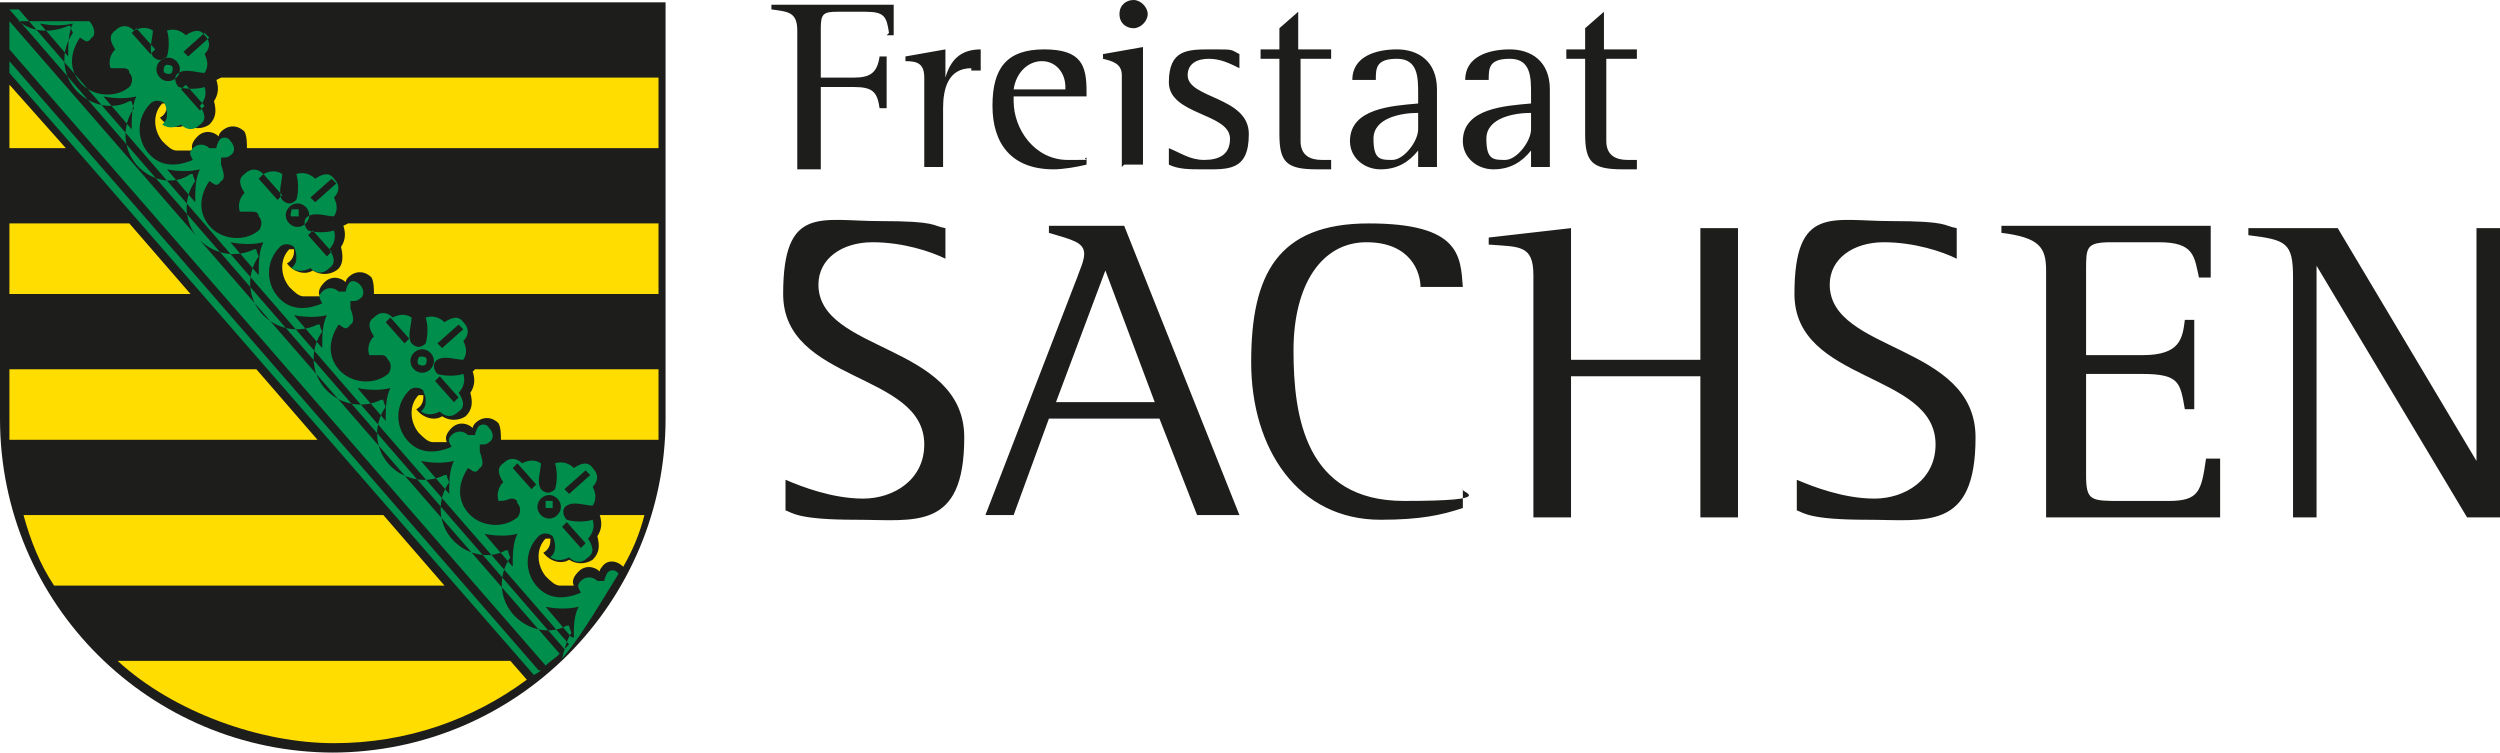<svg xmlns="http://www.w3.org/2000/svg" width="106.3" height="32" data-name="Ebene 1"><defs><style>.cls-3{stroke-width:0;fill:#1d1d1b}</style></defs><path d="M37.8 1.4c-.1-.7-.2-.9-1-.9h-1.2c-.6 0-.7.1-.7.7v2.1h1.4c.7 0 1-.2 1.1-.9h.3v2.2h-.3c-.1-.7-.3-.9-1.1-.9h-1.4v3.5h-1V1.3c0-.8-.4-.8-1.1-.9V.2H38v1.3h-.3zM41.3 2.9c-1 0-1.2.9-1.2 1.7v2.5h-.8V3.3c0-.6-.3-.7-.8-.7v-.2l1.7-.3v1.2c.2-.7.6-1.2 1.5-1.2V3h-.4zM43.1 4.1v.2c0 1.2.9 2.5 2.3 2.5s.5 0 .8-.1V7c-.4.1-1 .2-1.4.2-1.8 0-2.6-1.1-2.6-2.7s.6-2.4 2.2-2.4 1.8.7 1.8 1.8v.2H43Zm2.2-.4c0-.6-.4-1.1-1-1.1s-1.1.5-1.2 1.2h2.2zM47.7 7.1V3.2c0-.5-.4-.6-.8-.7v-.2l1.7-.3v5h-.8zM51.1 7.2c-.5 0-1 0-1.4-.2v-.7c.5.2.9.5 1.5.5s1.1-.2 1.1-.9c0-1.1-2.6-1-2.6-2.4s.8-1.4 1.8-1.4.8 0 1.2.2v.6c-.4-.2-.8-.4-1.3-.4s-.9.2-.9.7c0 1 2.6.9 2.6 2.5s-.9 1.5-2 1.5M56 7.2c-1.3 0-1.6-.3-1.6-1.5V2.5h-.8v-.4h.8v-.9l.8-.7v1.6h1.4v.4h-1.3V6c0 .6.4.8.9.8h.4v.4zM60.3 7.1v-.7c-.4.5-.9.8-1.6.8s-1.3-.5-1.3-1.2c0-1.4 1.8-1.5 2.9-1.6V4c0-.7 0-1.5-.9-1.5s-.9.4-.9.9h-1c0-1 1-1.3 1.9-1.3s1.7.5 1.7 1.7v3.3zm0-2.3c-.7 0-1.9.2-1.9 1.1s.3.9.8.9 1.1-.8 1.1-1.3v-.6ZM65.1 7.1v-.7c-.4.5-.9.8-1.6.8s-1.3-.5-1.3-1.2c0-1.4 1.8-1.5 2.9-1.6V4c0-.7 0-1.5-.9-1.5s-.9.4-.9.9h-1c0-1 1-1.3 1.9-1.3s1.7.5 1.7 1.7v3.3zm0-2.3c-.7 0-1.9.2-1.9 1.1s.3.9.8.9 1.1-.8 1.1-1.3v-.6ZM69 7.2c-1.3 0-1.6-.3-1.6-1.5V2.5h-.8v-.4h.8v-.9l.8-.7v1.6h1.4v.4h-1.3V6c0 .6.4.8.9.8h.4v.4zM40.2 11c-.6-.3-1.8-.7-3.1-.7s-2.3.7-2.3 1.8c0 2.9 6.2 2.5 6.2 6.5s-2.1 3.5-4.6 3.5-2.7-.3-3-.4v-1.3c.7.3 2 .8 3.3.8s2.6-.8 2.6-2.3c0-3.1-6-2.6-6-6.4s1.6-3.1 4.1-3.1 2.2.2 2.8.3zM45.8 11.8c.1-.3.3-.7.3-1 0-.5-.5-.6-1.5-.9v-.3h3.2l4.9 12.3h-1.8l-1.6-4.1h-4.7l-1.5 4.1h-1.2zm-1 5.3h4.3L47 11.5l-2.1 5.6ZM62.2 21.6c-.9.3-1.8.5-3.5.5-3.5 0-5.5-3-5.5-6.7s1.1-5.9 5-5.9 3.9 1.4 4 2.7h-1.8c0-.6-.4-1.9-2.3-1.9S55 12.1 55 14.9s.5 6.4 4.7 6.4 2.3-.4 2.5-.5zM65.2 11.7c0-1.3-.6-1.2-1.9-1.3v-.3l3.5-.4v5.6h5.5V9.7h1.6V22h-1.6v-6h-5.5v6h-1.6V11.8ZM83.2 11c-.6-.3-1.8-.7-3.1-.7s-2.3.7-2.3 1.8c0 2.9 6.2 2.5 6.2 6.5s-2.1 3.5-4.6 3.5-2.7-.3-3-.4v-1.3c.7.3 2 .8 3.3.8s2.6-.8 2.6-2.3c0-3.1-6-2.6-6-6.4s1.6-3.1 4.1-3.1 2.2.2 2.8.3zM87 11.5c0-1-.3-1.4-1.9-1.6v-.3H94v2.2h-.5c-.2-.9-.2-1.5-1.7-1.5h-2c-1.1 0-1.1.2-1.1 1.2v3.6h2.4c1.6 0 1.7-.7 1.8-1.5h.4v3.8h-.4c-.2-1.1-.2-1.5-1.8-1.5h-2.4v4.3c0 1.1.2 1.1 1.5 1.1h2c1.3 0 1.4-.4 1.6-1.8h.6V22H87V11.7ZM97.5 11.8c0-1.5-.3-1.6-1.9-1.8v-.3h3.8l5.9 9.9V9.7h1V22h-1.4l-6.4-10.7V22h-1V11.9ZM48.2 1.2c-.3 0-.6-.2-.6-.6s.3-.6.6-.6.6.3.6.6-.3.6-.6.6" class="cls-3"/><path d="M35.1 44.7c-7.8 0-14.2-6.3-14.2-14.2V12.8h28.3v17.7c0 7.8-6.3 14.2-14.2 14.2z" style="stroke-width:0;fill-rule:evenodd;fill:#1d1d1b" transform="translate(-20.9 -12.7)"/><path d="M23.2 37.6c-.6-.9-1-1.9-1.3-3h15.3l2.6 3zm19.4 3.2.7.8c-2.3 1.7-5.1 2.7-8.2 2.7s-6.8-1.3-9.2-3.5Zm-21.3-9.4v-3h10.5l2.6 3zm0-6.2v-3h5.1l2.6 3zm0-6.2v-2.7l2.4 2.7zm25.2 15.6h1.8c-.2.8-.5 1.5-.9 2.2-.3-.3-.7-.3-.9 0 0 0-.1.1-.1.2-.2-.2-.6-.3-.9 0-.2.2-.3.4-.2.6h-.6c-.2 0-.4-.2-.6-.4-.4-.5-.4-1.2 0-1.6h.2v.1c0 .2-.1.4-.3.5.3.4.8.5 1.1.3.3.2.7.2 1 0 .3-.3.3-.6.2-1 .2-.3.2-.6.1-.9zm-5.4-6.2h7.8v3h-6.7c0-.2 0-.5-.1-.7-.3-.3-.7-.3-1 0 0 0-.1.1-.1.2-.2-.2-.6-.3-.9 0-.2.2-.3.4-.2.6h-.6c-.2 0-.4-.2-.6-.4-.4-.5-.4-1.2 0-1.6h.2v.1c0 .2-.1.4-.3.5.3.4.8.5 1.1.3.3.2.7.2 1 0 .3-.3.3-.6.2-1 .2-.3.2-.6.1-.9zm-5.4-6.2h13.2v3H36.8c0-.2 0-.5-.1-.7-.3-.3-.7-.3-1 0 0 0-.1.1-.1.2-.2-.2-.6-.3-.9 0-.2.2-.3.4-.2.6h-.7c-.2 0-.4-.2-.6-.4-.4-.5-.4-1.2 0-1.6h.2v.1c0 .2-.1.4-.3.5.3.4.8.5 1.1.3.3.2.7.2 1 0s.3-.6.2-1c.2-.3.2-.6.1-.9zM30.3 16h18.6v3H31.4c0-.2 0-.5-.1-.7-.3-.3-.7-.3-1 0 0 0-.1.1-.1.2-.2-.2-.6-.3-.9 0-.2.2-.3.4-.2.6h-.7c-.2 0-.4-.2-.6-.4-.4-.5-.4-1.2 0-1.6h.2v.1c0 .2-.1.4-.3.5.3.4.8.5 1.1.3.3.2.7.2 1 0 .3-.3.3-.6.2-1 .2-.3.2-.6.1-.9z" style="fill:#fd0;stroke-width:0;fill-rule:evenodd" transform="translate(-20.9 -12.7)"/><path d="m45.8 32.7.2.2-.9.8-.2-.2zM28.4 16c.2-.2.2-.5 0-.7s-.5-.2-.7 0-.2.5 0 .7.5.2.7 0m-.2-.2s.1-.2 0-.3c0 0-.2-.1-.3 0 0 0-.1.2 0 .3 0 0 .2.1.3 0m-1.7-1.7.2-.2.8.9-.2.2zm2.9 3.3.2-.2-.8-.9-.2.2zm.4-3.1-.2-.2-.9.8.2.2zm3.4 7.2c.2-.2.5-.2.7 0s.2.5 0 .7-.5.2-.7 0-.2-.5 0-.7m.1.1h.3v.3h-.3c-.1 0 0-.2 0-.3m1.5 2 .2-.2-.8-.9-.2.2zm-2.9-3.3.2-.2.8.9-.2.2zm3.1 0 .2.2-.9.8-.2-.2zm4.2 8.1c.2-.2.2-.5 0-.7s-.5-.2-.7 0-.2.5 0 .7.5.2.7 0m-.2-.2s.1-.2 0-.3c0 0-.2-.1-.3 0 0 0-.1.2 0 .3 0 0 .2.1.3 0m-1.7-1.8.2-.2.8.9-.2.2zm2.9 3.4.2-.2-.8-.9-.2.2zm.4-3.1-.2-.2-.9.8.2.2zm3.3 7.2c.2-.2.5-.2.7 0s.2.5 0 .7-.5.2-.7 0-.2-.5 0-.7m.2.1h.3v.3h-.3zm1.5 2 .2-.2-.8-.9-.2.2zm-2.9-3.4.2-.2.8.9-.2.2zm4.5 4.5c-.1-.2-.4-.2-.5 0 0 0-.1.2-.1.3h-.3c-.2-.2-.5-.2-.7 0s-.1.3 0 .5c-.7.3-1.4.3-1.9-.3s-.5-1.5.1-2.1c.2-.2.5-.1.6 0 0 0 .1.2.1.4s0 .3-.2.5c.3.2.6.1.8 0 .2.2.5.3.8 0 .3-.2.2-.5 0-.8.2-.2.3-.5.2-.8-.3.1-.8.1-1.1 0-.2-.2-.2-.5 0-.6.3-.2.8 0 1.1 0 .2-.3.1-.6 0-.8.2-.2.3-.5 0-.8-.2-.3-.5-.2-.8 0-.2-.2-.5-.3-.8-.2.1.3.1.8 0 1.1q-.3.3-.6 0c-.2-.3 0-.8 0-1.1-.3-.2-.6-.1-.8 0-.2-.2-.5-.3-.8 0-.3.2-.2.5 0 .8-.2.2-.3.5-.2.8.1 0 .3 0 .5-.1.1 0 .3 0 .3.2.2.2.1.5 0 .6-.6.5-1.6.4-2.1-.2s-.4-1.3 0-1.9c.2.1.3.3.5 0 .2-.1.1-.4 0-.7v-.3c.2 0 .3 0 .4-.1.2-.1.2-.4 0-.6-.1-.2-.4-.2-.5 0 0 0-.1.2-.1.3h-.3c-.2-.2-.5-.2-.7 0s-.1.3 0 .5c-.7.3-1.4.3-1.9-.3s-.5-1.5.1-2.1c.2-.2.5-.1.6 0 0 .1.1.2.1.4s0 .3-.2.5c.3.2.6.1.8 0 .2.2.5.3.8 0 .3-.2.2-.5 0-.8.2-.2.3-.5.2-.8-.3.1-.8.1-1.1 0-.2-.2-.2-.5 0-.6.3-.2.8 0 1.1 0 .2-.3.1-.6 0-.8.2-.2.3-.5 0-.8-.2-.3-.5-.2-.8 0-.2-.2-.5-.3-.8-.2.1.3.1.8 0 1.1q-.3.3-.6 0c-.2-.3 0-.8 0-1.1-.3-.2-.6-.1-.8 0-.2-.2-.5-.3-.8 0-.3.2-.2.5 0 .8-.2.2-.3.5-.2.8h.5c.1 0 .2 0 .3.2.2.2.1.5 0 .6-.6.5-1.6.4-2.1-.2s-.4-1.3 0-1.9c.2.1.3.3.5 0 .2-.1.1-.4 0-.7v-.3c.2 0 .3 0 .4-.1.2-.1.2-.4 0-.6s-.4-.2-.5 0c0 0-.1.2-.1.3h-.3c-.2-.2-.5-.2-.7 0s-.1.3 0 .5c-.7.3-1.4.3-1.9-.3s-.5-1.5.1-2.1c.2-.2.5-.1.6 0 0 0 .1.2.1.4s0 .3-.2.5c.3.2.6.1.8 0 .2.2.5.3.8 0 .3-.2.2-.5 0-.8.2-.2.3-.5.2-.8-.3.1-.8.1-1.1 0-.2-.2-.2-.5 0-.6.3-.2.8 0 1.1 0 .2-.3.1-.6 0-.8.2-.2.3-.5 0-.8-.2-.3-.5-.2-.8 0-.2-.2-.5-.3-.8-.2.1.3.1.8 0 1.1q-.3.3-.6 0c-.2-.3 0-.8 0-1.1-.3-.2-.6-.1-.8 0-.2-.2-.5-.3-.8 0-.3.2-.2.5 0 .8-.2.2-.3.5-.2.8h.5c.1 0 .3 0 .3.2.2.2.1.5 0 .6-.6.5-1.6.4-2.1-.2s-.4-1.3 0-1.9c.2.1.3.3.5 0 .2-.1.1-.4 0-.7v-.3c.2 0 .3 0 .4-.1.2-.1.2-.4 0-.6-.1-.2-.4-.2-.5 0 0 0-.1.2-.1.3h-.3c-.2-.2-.5-.2-.7 0s-.1.3 0 .5c-.7.3-1.4.3-1.9-.3s-.5-1.5.1-2.1c.2-.2.5-.1.6 0 0 0 .1.2.1.4s0 .3-.2.5c.3.2.6.1.8 0 .2.2.5.3.8 0 .3-.2.2-.5 0-.8.2-.2.3-.5.2-.8-.3.1-.8.1-1.1 0-.2-.2-.2-.5 0-.6.3-.2.8 0 1.1 0 .2-.3.1-.6 0-.8.2-.2.3-.5 0-.8-.2-.3-.5-.2-.8 0-.2-.2-.5-.3-.8-.2.1.3.1.8 0 1.1q-.3.3-.6 0c-.2-.3 0-.8 0-1.1-.3-.2-.6-.1-.8 0-.2-.2-.5-.3-.8 0-.3.2-.2.5 0 .8-.2.2-.3.5-.2.8h.5c.1 0 .3 0 .3.2.2.2.1.5 0 .6-.6.5-1.6.4-2.1-.2s-.4-1.3 0-1.9c.2.1.3.3.5 0 .2-.1.1-.5-.1-.7h-3c.6.5 1.4.5 2.1.2h.1c0 .1.1.3.1.3-.5.7-.5 1.7.1 2.4s1.6.9 2.3.5h.1c0 .1.1.3.1.3-.5.7-.5 1.7.1 2.4s1.6.9 2.3.4h.1c0 .1.1.3.1.3-.5.7-.5 1.7.1 2.4s1.6.9 2.4.5h.1c0 .1.1.3.1.3-.5.7-.5 1.7.1 2.4s1.6.9 2.4.5h.1c0 .1.1.3.1.3-.5.7-.5 1.7.1 2.4s1.6.9 2.4.5h.1c0 .1.1.3.1.3-.5.7-.5 1.7.1 2.4s1.6.9 2.4.5h.1c0 .1.1.3.1.3-.5.7-.5 1.7.1 2.4s1.6.9 2.3.5h.1c0 .1.1.3.1.3-.5.7-.5 1.7.1 2.4s1.6.9 2.3.5h.1c0 .1.1.3.1.3-.2.3-.3.7-.4 1.1.6-.7 1.1-1.5 1.6-2.3zm-9.4-5.4L21.7 13.1h-.4l23.6 27.2.2-.2zM21.3 14.8 44.1 41c.2-.2.4-.3.6-.5L21.3 13.6Zm22.5 26.4L21.3 15.3v.5l22.3 25.6s.2-.1.3-.2zm-20-26.1c0-.5 0-1 .2-1.4-.4.1-.9.1-1.4 0zm21.5 24.7c0-.5 0-.9.2-1.3-.4.1-.9.1-1.4 0l1.1 1.3zm-2.6-3c0-.5 0-1 .2-1.4-.4.1-.9.1-1.4 0zM40 33.7c0-.5 0-1 .2-1.4-.4.1-.9.1-1.4 0zm-2.7-3.1c0-.5 0-1 .2-1.4-.4.1-.9.1-1.4 0zm-2.7-3.1c0-.5 0-1 .2-1.4-.4.1-.9.1-1.4 0zm-5.4-6.2c0-.5 0-1 .2-1.4-.4.1-.9.1-1.4 0Zm-2.7-3.1c0-.5 0-1 .2-1.4-.4.1-.9.1-1.4 0zm5.4 6.2c0-.5 0-1 .2-1.4-.4.1-.9.1-1.4 0z" style="stroke-width:0;fill-rule:evenodd;fill:#008e4d" transform="translate(-20.9 -12.7)"/></svg>